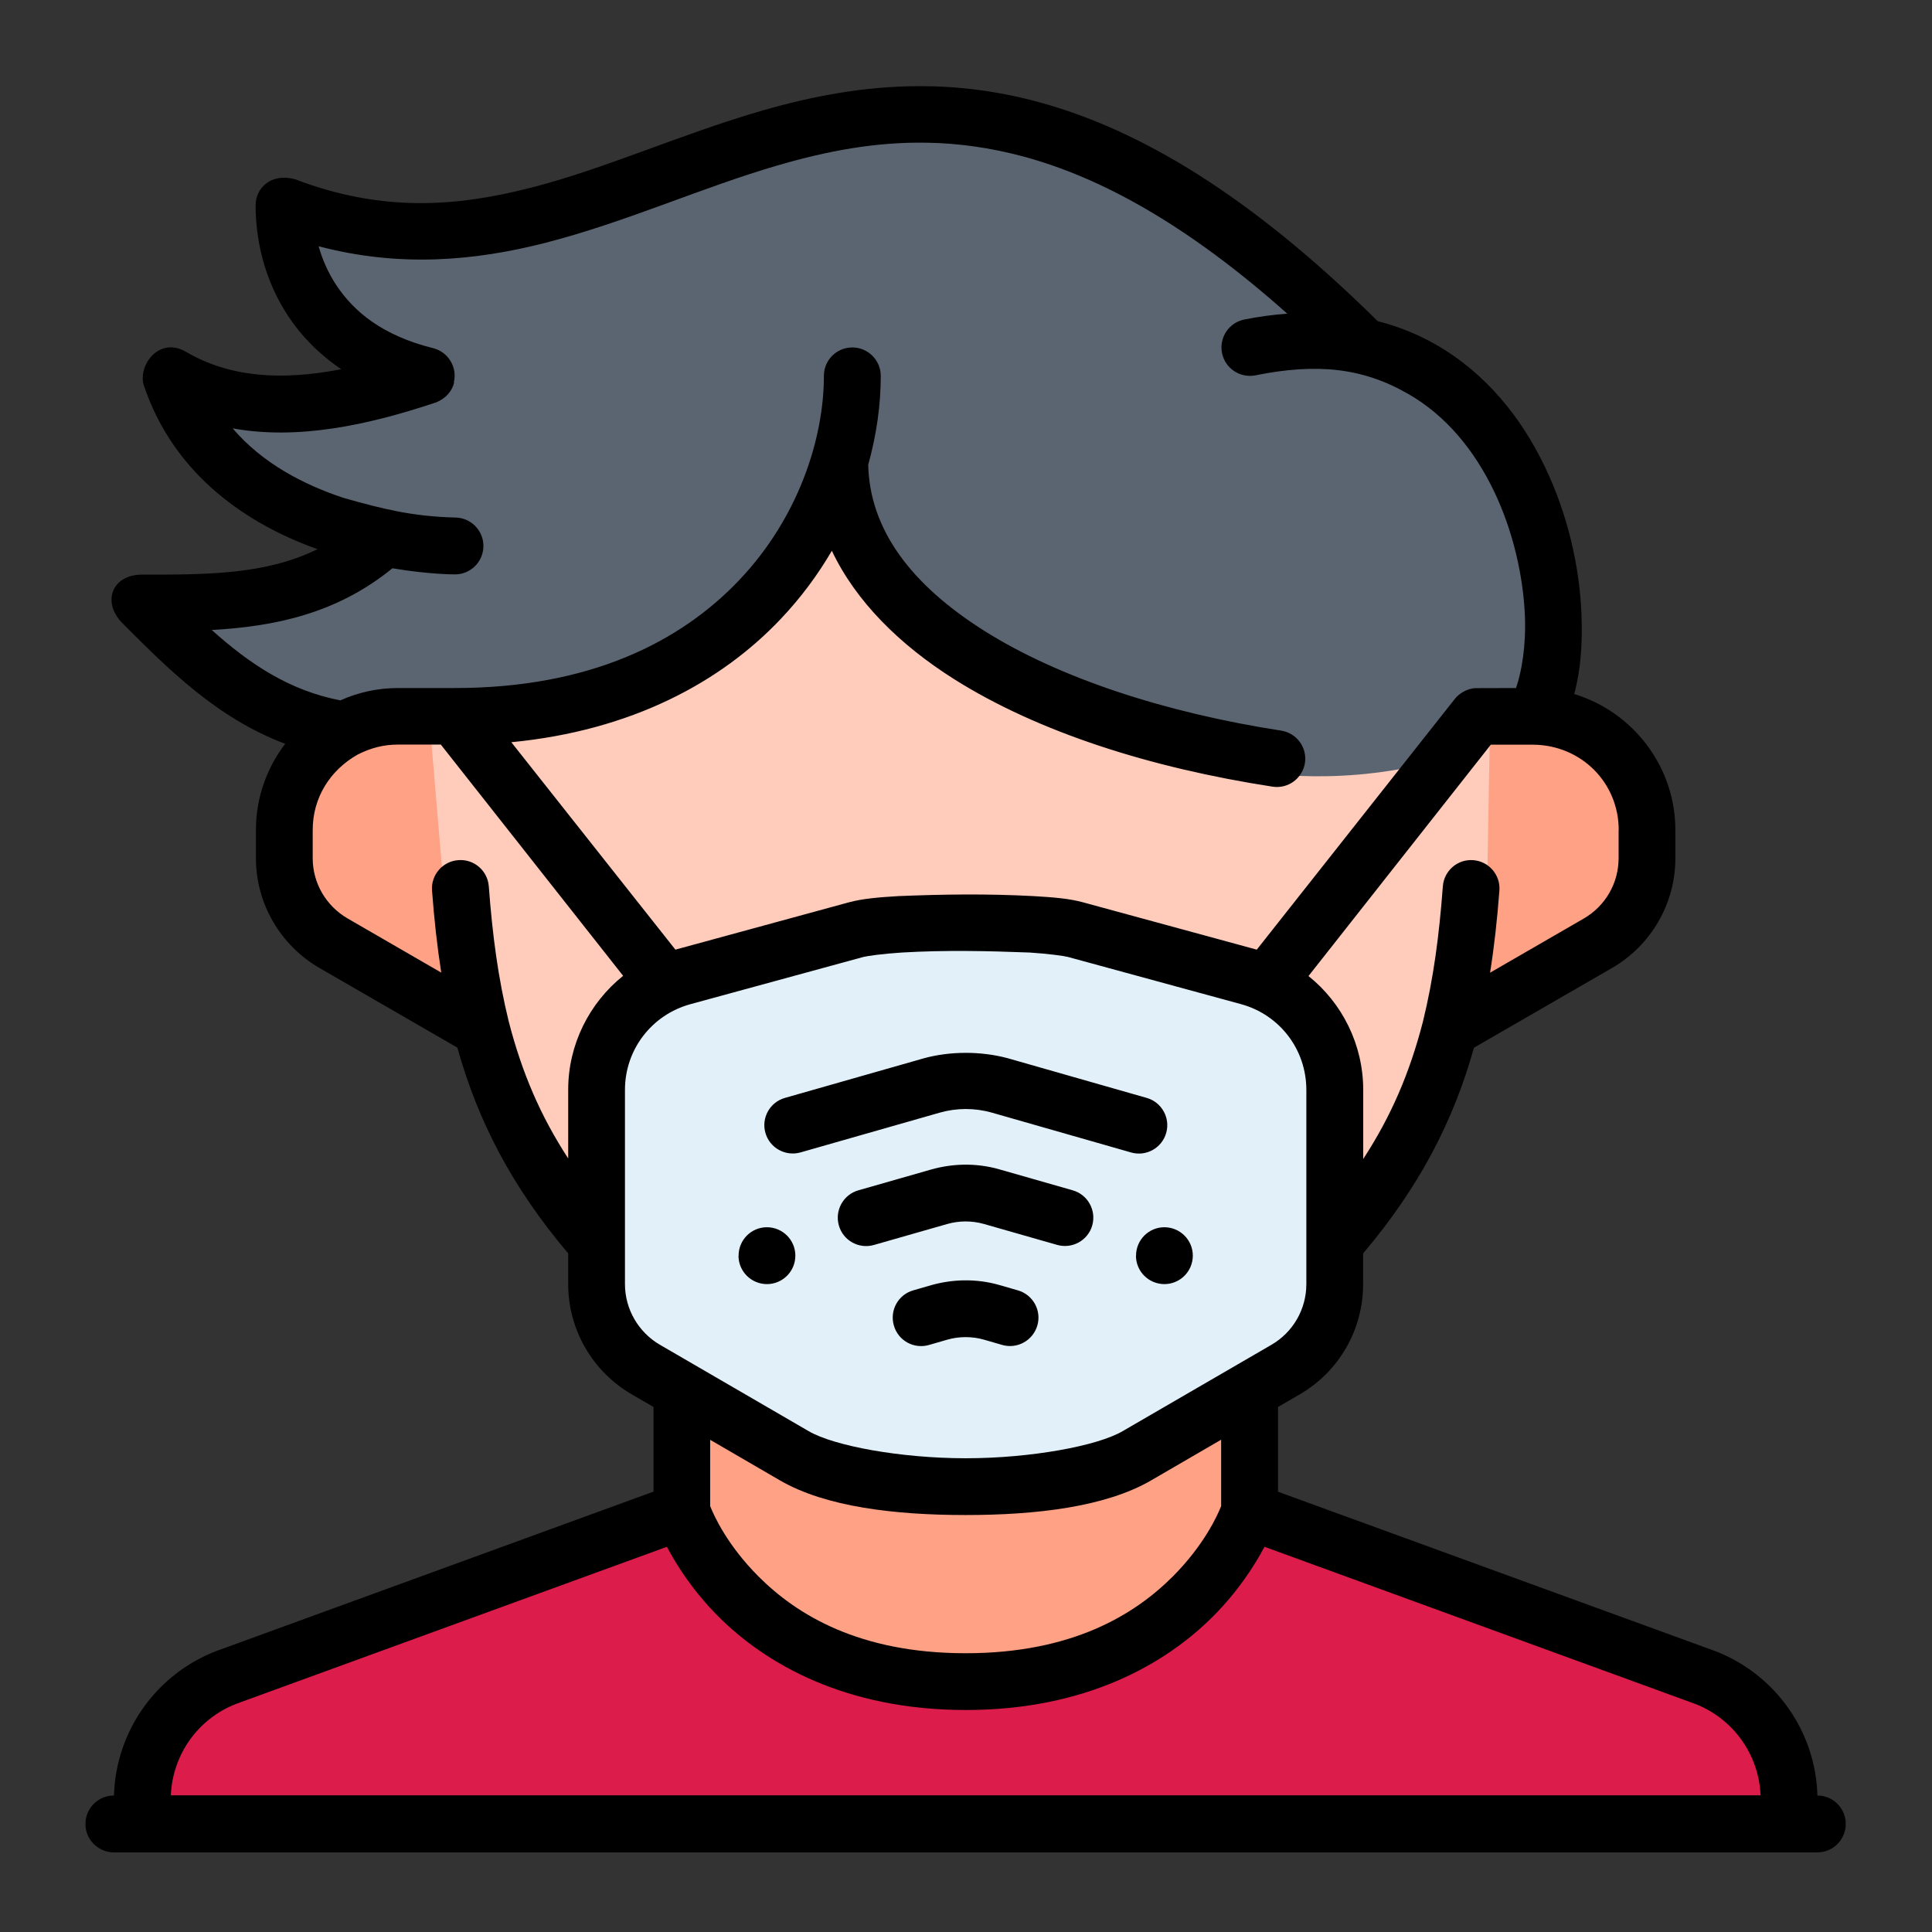 <?xml version="1.0" encoding="UTF-8" standalone="no"?>
<!-- Created with Inkscape (http://www.inkscape.org/) -->

<svg
   width="64pt"
   height="64pt"
   viewBox="0 0 22.578 22.578"
   version="1.1"
   id="svg831"
   inkscape:version="1.1.2 (b8e25be833, 2022-02-05)"
   sodipodi:docname="Export - Unblash - 64px.svg"
   inkscape:export-filename="E:\Icon Design\TR Icon Design Project\Carlos - Icon Design Project\Desember\Done\Filedline\06 - Ampoule.png"
   inkscape:export-xdpi="576"
   inkscape:export-ydpi="576"
   xmlns:inkscape="http://www.inkscape.org/namespaces/inkscape"
   xmlns:sodipodi="http://sodipodi.sourceforge.net/DTD/sodipodi-0.dtd"
   xmlns="http://www.w3.org/2000/svg"
   xmlns:svg="http://www.w3.org/2000/svg"
   xmlns:rdf="http://www.w3.org/1999/02/22-rdf-syntax-ns#"
   xmlns:cc="http://creativecommons.org/ns#"
   xmlns:dc="http://purl.org/dc/elements/1.1/">
  <rect x="0" y="0" width="22.578" height="22.578" fill="#333333" stroke="none"/>
  <defs
     id="defs825">
    <pattern
       id="EMFhbasepattern"
       patternUnits="userSpaceOnUse"
       width="6"
       height="6"
       x="0"
       y="0" />
    <pattern
       id="EMFhbasepattern-9"
       patternUnits="userSpaceOnUse"
       width="6"
       height="6"
       x="0"
       y="0" />
    <pattern
       id="EMFhbasepattern-0"
       patternUnits="userSpaceOnUse"
       width="6"
       height="6"
       x="0"
       y="0" />
    <pattern
       id="EMFhbasepattern-7"
       patternUnits="userSpaceOnUse"
       width="6"
       height="6"
       x="0"
       y="0" />
    <pattern
       id="EMFhbasepattern-2"
       patternUnits="userSpaceOnUse"
       width="6"
       height="6"
       x="0"
       y="0" />
    <pattern
       id="EMFhbasepattern-98"
       patternUnits="userSpaceOnUse"
       width="6"
       height="6"
       x="0"
       y="0" />
    <pattern
       id="EMFhbasepattern-6"
       patternUnits="userSpaceOnUse"
       width="6"
       height="6"
       x="0"
       y="0" />
    <pattern
       id="EMFhbasepattern-01"
       patternUnits="userSpaceOnUse"
       width="6"
       height="6"
       x="0"
       y="0" />
    <pattern
       id="EMFhbasepattern-07"
       patternUnits="userSpaceOnUse"
       width="6"
       height="6"
       x="0"
       y="0" />
    <pattern
       id="EMFhbasepattern-8"
       patternUnits="userSpaceOnUse"
       width="6"
       height="6"
       x="0"
       y="0" />
    <pattern
       id="EMFhbasepattern-4"
       patternUnits="userSpaceOnUse"
       width="6"
       height="6"
       x="0"
       y="0" />
    <pattern
       id="EMFhbasepattern-40"
       patternUnits="userSpaceOnUse"
       width="6"
       height="6"
       x="0"
       y="0" />
    <pattern
       id="EMFhbasepattern-08"
       patternUnits="userSpaceOnUse"
       width="6"
       height="6"
       x="0"
       y="0" />
    <pattern
       id="EMFhbasepattern-04"
       patternUnits="userSpaceOnUse"
       width="6"
       height="6"
       x="0"
       y="0" />
    <pattern
       id="EMFhbasepattern-014"
       patternUnits="userSpaceOnUse"
       width="6"
       height="6"
       x="0"
       y="0" />
    <pattern
       id="EMFhbasepattern-27"
       patternUnits="userSpaceOnUse"
       width="6"
       height="6"
       x="0"
       y="0" />
    <pattern
       id="EMFhbasepattern-09"
       patternUnits="userSpaceOnUse"
       width="6"
       height="6"
       x="0"
       y="0" />
    <pattern
       id="EMFhbasepattern-5"
       patternUnits="userSpaceOnUse"
       width="6"
       height="6"
       x="0"
       y="0" />
    <pattern
       id="EMFhbasepattern-018"
       patternUnits="userSpaceOnUse"
       width="6"
       height="6"
       x="0"
       y="0" />
  </defs>
  <sodipodi:namedview
     id="base"
     pagecolor="#ffffff"
     bordercolor="#666666"
     borderopacity="1.0"
     inkscape:pageopacity="0.0"
     inkscape:pageshadow="2"
     inkscape:zoom="6.5876941"
     inkscape:cx="18.063984"
     inkscape:cy="47.057437"
     inkscape:document-units="pt"
     inkscape:current-layer="layer1"
     showgrid="false"
     units="pt"
     inkscape:window-width="1920"
     inkscape:window-height="1057"
     inkscape:window-x="-8"
     inkscape:window-y="-8"
     inkscape:window-maximized="1"
     inkscape:pagecheckerboard="true"
     inkscape:showpageshadow="false"
     inkscape:object-paths="true"
     inkscape:snap-intersection-paths="true"
     inkscape:snap-smooth-nodes="true"
     inkscape:snap-midpoints="true"
     showguides="true"
     inkscape:snap-bbox="true"
     inkscape:bbox-nodes="true"
     inkscape:snap-nodes="false"
     inkscape:snap-global="true"
     inkscape:snap-others="false">
    <inkscape:grid
       type="xygrid"
       id="grid1378" />
    <sodipodi:guide
       position="0.97,21.608"
       orientation="78,0"
       id="guide1380"
       inkscape:locked="false" />
    <sodipodi:guide
       position="0.97,0.97"
       orientation="0,78"
       id="guide1382"
       inkscape:locked="false" />
    <sodipodi:guide
       position="21.608,0.97"
       orientation="-78,0"
       id="guide1384"
       inkscape:locked="false" />
    <sodipodi:guide
       position="21.608,21.608"
       orientation="0,-78"
       id="guide1386"
       inkscape:locked="false" />
  </sodipodi:namedview>
  <g
     inkscape:label="Icon"
     inkscape:groupmode="layer"
     id="layer1"
     transform="translate(0,-274.422)">
    <g
       id="g17139"
       style="display:inline;stroke-width:0.798"
       transform="matrix(1.254,0,0,1.254,38.493,-76.041)">
      <g
         id="g759575"
         style="stroke-width:0.798">
        <path
           style="color:#000000;fill:#ffa185;fill-opacity:1;stroke-width:0.798;stroke-linecap:round;stroke-linejoin:round;-inkscape-stroke:none"
           d="m -16.984,289.175 1.283,-0.741 c 0.339,-0.196 0.551,-0.558 0.551,-0.952 v -0.246 c 0,-0.678 -0.554,-1.234 -1.232,-1.234 h -0.493 z"
           id="path97336"
           sodipodi:nodetypes="ccssscc" />
        <path
           style="fill:#ffa185;fill-opacity:1;stroke:none;stroke-width:0.422;stroke-linecap:round;stroke-linejoin:round;stroke-opacity:1;stop-color:#000000"
           d="m -19.05,291.905 v 3.772 h -5.292 v -3.772 z"
           id="path48136" />
        <path
           style="color:#000000;fill:#ffa185;fill-opacity:1;stroke-width:0.798;stroke-linecap:round;stroke-linejoin:round;-inkscape-stroke:none"
           d="m -26.528,286.022 -0.487,1e-5 c -0.67,0 -1.217,0.549 -1.217,1.219 v 0.243 c 0,0.389 0.21,0.747 0.545,0.94 l 1.267,0.732 z"
           id="path97330"
           sodipodi:nodetypes="ccssccc" />
        <path
           style="color:#000000;fill:#ffccbc;stroke-width:0.798;stroke-linecap:round;stroke-linejoin:round;-inkscape-stroke:none"
           d="m -22.45,282.48 a 0.259,0.259 0 0 0 -0.176,0.011 l -4.053,1.793 a 0.259,0.259 0 0 0 -0.153,0.258 l 0.271,3.215 c 0.1,1.351 0.411,2.352 1.304,3.375 a 0.259,0.259 0 0 0 0.197,0.09 h 6.724 a 0.259,0.259 0 0 0 0.195,-0.09 c 0.894,-1.024 1.204,-2.025 1.304,-3.377 a 0.259,0.259 0 0 0 0,-0.015 l 0.059,-3.413 a 0.259,0.259 0 0 0 -0.187,-0.254 z"
           id="path97342" />
        <path
           style="color:#000000;fill:#5b6571;stroke-width:0.798;stroke-linecap:round;stroke-linejoin:round;-inkscape-stroke:none"
           d="m -21.058,280.519 c -0.404,-0.111 -0.788,-0.148 -1.154,-0.145 -0.471,0.008 -0.913,0.096 -1.332,0.216 -0.745,0.213 -1.422,0.524 -2.099,0.699 -0.677,0.176 -1.343,0.343 -2.121,0.056 -0.228,-0.08 -0.385,0.066 -0.385,0.223 0,0.297 0.072,0.548 0.294,0.885 0.117,0.177 0.276,0.343 0.482,0.483 -0.518,0.1 -0.933,0.264 -1.336,0.04 -0.075,-0.055 -0.163,-0.07 -0.244,-0.044 -0.136,0.045 -0.209,0.191 -0.163,0.327 0.28,0.84 1.019,1.105 1.632,1.324 -0.467,0.23 -0.989,0.337 -1.588,0.336 -0.141,5.6e-4 -0.255,0.115 -0.256,0.256 -2.06e-4,0.077 0.034,0.15 0.099,0.206 0.511,0.512 0.966,0.823 1.858,0.958 1.19,0.002 2.217,-0.285 3.036,-0.709 0.583,-0.302 1.059,-0.614 1.387,-1.162 0.22,0.473 0.628,0.757 1.14,1.075 0.76,0.472 1.765,0.969 2.86,1.137 0.36,0.035 1.26,0.13 2.406,-0.377 0.066,-0.038 0.132,-0.059 0.165,-0.117 0.155,-0.233 0.214,-0.535 0.222,-0.881 0.007,-0.346 -0.046,-0.7 -0.171,-1.083 -0.234,-0.72 -0.77,-1.405 -1.619,-1.668 -1.176,-1.175 -2.191,-1.781 -3.114,-2.034 z"
           id="path96484"
           sodipodi:nodetypes="ccccccscccccccccscccccccccc" />
        <path
           style="color:#000000;fill:#e2f0fa;stroke-width:0.798;stroke-linecap:round;stroke-linejoin:round;-inkscape-stroke:none"
           d="m -21.695,287.932 c -0.361,-0.008 -0.71,0.019 -1.045,0.071 l -1.543,0.421 c -0.565,0.154 -0.959,0.67 -0.959,1.255 v 1.734 c 0,0.404 0.216,0.777 0.565,0.98 l 1.328,0.772 c 0.406,0.235 1.024,0.309 1.655,0.309 0.631,0 1.248,-0.073 1.653,-0.309 l 1.33,-0.772 c 0.349,-0.203 0.563,-0.576 0.563,-0.98 v -1.734 c 2e-6,-0.585 -0.393,-1.101 -0.957,-1.255 l -1.545,-0.421 c -0.352,-0.073 -0.707,-0.068 -1.044,-0.071 z"
           id="path97878"
           sodipodi:nodetypes="ccsssccsccccccc" />
        <path
           style="color:#000000;fill:#dc1c4b;stroke-width:0.798;stroke-linecap:round;stroke-linejoin:round;-inkscape-stroke:none"
           d="m -29.359,296.084 v 0.223 c -5.64e-4,0.146 0.117,0.265 0.264,0.266 h 14.854 c 0.147,5.6e-4 0.266,-0.119 0.266,-0.266 v -0.223 c 0,-0.612 -0.377,-0.999 -0.95,-1.222 l -4.032,-1.331 c -0.14,-0.051 -0.294,0.023 -0.342,0.164 0,0 -0.11,0.336 -0.465,0.691 -0.355,0.355 -0.938,0.715 -1.93,0.715 -0.992,0 -1.574,-0.36 -1.93,-0.715 -0.355,-0.355 -0.465,-0.691 -0.465,-0.691 -0.047,-0.141 -0.202,-0.215 -0.342,-0.164 l -3.978,1.331 c -0.573,0.223 -0.95,0.61 -0.95,1.222 z"
           id="path98085"
           sodipodi:nodetypes="sccccscccssscccs" />
      </g>
      <path
         id="path37200"
         style="color:#000000;display:inline;fill:#000000;stroke-width:0.798;stroke-linecap:round;stroke-linejoin:round;-inkscape-stroke:none"
         d="m -28.037,286.406 c -0.172,0.224 -0.274,0.503 -0.274,0.805 v 0.264 c 0,0.422 0.228,0.811 0.592,1.022 l 1.285,0.742 c 0.192,0.687 0.51,1.3 1.033,1.918 v 0.288 c 0,0.421 0.226,0.812 0.59,1.024 l 0.205,0.119 v 0.789 l -4.078,1.487 c -0.561,0.218 -0.933,0.749 -0.95,1.345 -0.146,-5.8e-4 -0.265,0.117 -0.266,0.264 -5.3e-4,0.147 0.119,0.266 0.266,0.266 h 15.875 c 0.146,-5.8e-4 0.264,-0.119 0.264,-0.266 -5.56e-4,-0.145 -0.118,-0.264 -0.264,-0.264 -0.017,-0.596 -0.389,-1.127 -0.95,-1.345 l -4.077,-1.486 v -0.79 l 0.205,-0.119 c 0.364,-0.212 0.588,-0.602 0.588,-1.024 v -0.288 c 0.523,-0.618 0.841,-1.231 1.033,-1.917 l 1.285,-0.742 c 0.364,-0.21 0.592,-0.599 0.592,-1.022 v -0.264 c 0,-0.596 -0.399,-1.104 -0.943,-1.268 0.061,-0.221 0.079,-0.473 0.068,-0.747 -0.018,-0.436 -0.125,-0.922 -0.342,-1.373 -0.216,-0.451 -0.546,-0.869 -1.016,-1.137 -0.164,-0.094 -0.345,-0.168 -0.541,-0.218 -1.19,-1.176 -2.221,-1.787 -3.161,-2.042 -0.387,-0.105 -0.757,-0.149 -1.111,-0.148 -0.517,4.8e-4 -1.001,0.095 -1.458,0.226 -0.769,0.222 -1.468,0.544 -2.168,0.722 -0.7,0.179 -1.388,0.226 -2.193,-0.081 -0.224,-0.06 -0.366,0.084 -0.366,0.243 0,0.309 0.075,0.691 0.309,1.041 0.119,0.179 0.281,0.346 0.489,0.487 -0.546,0.106 -1.033,0.081 -1.448,-0.163 -0.248,-0.143 -0.444,0.121 -0.394,0.307 0.287,0.862 0.996,1.311 1.621,1.533 -0.481,0.236 -1.018,0.238 -1.635,0.237 -0.283,0 -0.377,0.259 -0.182,0.454 0.427,0.428 0.883,0.885 1.514,1.122 z m 1.57,-3.365 c 0.035,-0.141 -0.051,-0.285 -0.192,-0.32 -0.474,-0.118 -0.739,-0.341 -0.902,-0.586 -0.078,-0.117 -0.131,-0.242 -0.166,-0.364 0.758,0.2 1.457,0.135 2.106,-0.03 0.762,-0.195 1.465,-0.519 2.184,-0.727 0.449,-0.13 0.9,-0.217 1.381,-0.208 0.288,0.005 0.587,0.045 0.902,0.13 0.711,0.193 1.515,0.627 2.454,1.463 -0.129,0.01 -0.263,0.027 -0.401,0.055 -0.143,0.029 -0.235,0.168 -0.207,0.311 0.028,0.143 0.167,0.237 0.311,0.209 0.574,-0.116 1.002,-0.07 1.422,0.172 0.357,0.203 0.62,0.53 0.801,0.906 0.181,0.376 0.274,0.8 0.289,1.166 0.011,0.274 -0.03,0.518 -0.083,0.67 l -0.372,0.001 c -0.083,0 -0.163,0.054 -0.198,0.1 l -1.846,2.337 -1.619,-0.441 c -0.127,-0.035 -0.274,-0.047 -0.463,-0.058 -0.432,-0.023 -0.842,-0.017 -1.256,0 -0.189,0.011 -0.336,0.024 -0.463,0.058 l -1.617,0.441 -1.529,-1.933 c 1.117,-0.108 1.951,-0.557 2.511,-1.149 0.189,-0.199 0.347,-0.414 0.476,-0.635 0.224,0.472 0.631,0.875 1.139,1.196 0.787,0.496 1.833,0.827 2.967,1.002 0.145,0.023 0.28,-0.076 0.303,-0.221 0.022,-0.144 -0.077,-0.278 -0.221,-0.301 -1.082,-0.167 -2.071,-0.491 -2.767,-0.93 -0.683,-0.431 -1.068,-0.943 -1.082,-1.548 0.079,-0.283 0.117,-0.564 0.117,-0.829 -5.55e-4,-0.145 -0.118,-0.263 -0.264,-0.264 -0.146,-8.6e-4 -0.266,0.117 -0.266,0.264 0,0.591 -0.241,1.326 -0.787,1.902 -0.546,0.576 -1.391,1.008 -2.652,1.008 h -0.53 c -0.191,0 -0.373,0.041 -0.537,0.115 -0.478,-0.092 -0.847,-0.341 -1.199,-0.656 0.578,-0.032 1.162,-0.149 1.684,-0.575 0.343,0.058 0.582,0.057 0.582,0.057 0.146,5.8e-4 0.265,-0.117 0.266,-0.264 5.82e-4,-0.147 -0.119,-0.266 -0.266,-0.266 -0.384,-0.01 -0.659,-0.075 -1.041,-0.184 -0.371,-0.124 -0.751,-0.32 -1.03,-0.647 0.602,0.109 1.248,-0.025 1.899,-0.243 0.09,-0.038 0.145,-0.104 0.165,-0.183 z m 0.326,4.695 c -0.011,-0.147 -0.139,-0.256 -0.285,-0.244 -0.145,0.011 -0.255,0.138 -0.244,0.283 0.02,0.268 0.048,0.522 0.086,0.765 l -0.87,-0.503 c -0.203,-0.117 -0.328,-0.33 -0.328,-0.563 v -0.264 c 0,-0.299 0.161,-0.556 0.419,-0.702 0.124,-0.063 0.245,-0.093 0.374,-0.093 h 0.401 l 1.699,2.155 c -0.315,0.252 -0.512,0.64 -0.512,1.061 v 0.641 c -0.26,-0.399 -0.431,-0.8 -0.554,-1.276 -0.098,-0.399 -0.152,-0.802 -0.186,-1.262 z m 10.529,-0.526 v 0.264 c 0,0.232 -0.123,0.446 -0.326,0.563 l -0.872,0.504 c 0.039,-0.244 0.067,-0.498 0.087,-0.766 0.011,-0.146 -0.099,-0.272 -0.244,-0.283 -0.146,-0.011 -0.272,0.099 -0.283,0.244 -0.034,0.458 -0.087,0.86 -0.186,1.263 -0.124,0.479 -0.296,0.879 -0.556,1.278 V 289.633 c 2e-6,-0.421 -0.195,-0.809 -0.51,-1.061 l 1.699,-2.156 h 0.398 c 0.447,0.005 0.794,0.356 0.794,0.795 z m -5.488,1.143 c 0.174,0.011 0.322,0.032 0.356,0.041 l 1.613,0.44 c 0.362,0.099 0.609,0.424 0.609,0.799 v 1.81 c 2e-6,0.234 -0.124,0.449 -0.326,0.566 l -1.387,0.805 c -0.235,0.137 -0.855,0.252 -1.461,0.252 -0.606,0 -1.228,-0.115 -1.463,-0.252 l -1.386,-0.805 c -0.202,-0.117 -0.327,-0.333 -0.327,-0.566 6.62e-4,-0.604 0,-1.205 0,-1.81 0,-0.375 0.249,-0.7 0.611,-0.799 l 1.612,-0.44 c 0.034,-0.009 0.183,-0.03 0.357,-0.041 0.41,-0.024 0.796,-0.015 1.192,0 z m -2.282,1.355 c -0.14,0.04 -0.221,0.186 -0.181,0.326 0.04,0.14 0.186,0.221 0.326,0.182 0.433,-0.124 0.866,-0.247 1.299,-0.371 0.158,-0.045 0.327,-0.045 0.485,0 0.433,0.124 0.864,0.247 1.297,0.371 0.141,0.041 0.288,-0.041 0.328,-0.182 0.04,-0.14 -0.042,-0.286 -0.181,-0.326 -0.433,-0.124 -0.866,-0.247 -1.299,-0.371 -0.252,-0.067 -0.535,-0.064 -0.773,0 z m 1.664,0.622 c -0.1,0.002 -0.2,0.017 -0.297,0.044 l -0.682,0.195 c -0.14,0.04 -0.221,0.186 -0.182,0.326 0.039,0.142 0.187,0.224 0.328,0.183 l 0.682,-0.195 c 0.112,-0.032 0.232,-0.032 0.344,0 l 0.682,0.195 c 0.141,0.039 0.287,-0.043 0.326,-0.183 0.039,-0.14 -0.042,-0.286 -0.182,-0.326 l -0.682,-0.195 c -0.11,-0.032 -0.224,-0.046 -0.337,-0.044 z m -2.096,0.849 c 5.82e-4,0.146 0.119,0.264 0.266,0.264 0.145,-5.7e-4 0.263,-0.118 0.264,-0.264 5.82e-4,-0.146 -0.117,-0.265 -0.264,-0.266 -0.147,-5.7e-4 -0.266,0.119 -0.265,0.266 z m 3.704,0 c 5.82e-4,0.146 0.119,0.264 0.266,0.264 0.145,-5.7e-4 0.263,-0.118 0.264,-0.264 5.82e-4,-0.146 -0.117,-0.265 -0.264,-0.266 -0.147,-5.7e-4 -0.266,0.119 -0.265,0.266 z m -1.608,0.229 c -0.1,0.002 -0.2,0.017 -0.297,0.044 l -0.17,0.049 c -0.141,0.04 -0.222,0.187 -0.181,0.328 0.04,0.141 0.187,0.222 0.328,0.181 l 0.169,-0.049 c 0.112,-0.032 0.232,-0.032 0.344,0 l 0.169,0.049 c 0.14,0.04 0.286,-0.041 0.327,-0.181 0.041,-0.141 -0.041,-0.288 -0.182,-0.328 l -0.17,-0.049 c -0.11,-0.032 -0.224,-0.046 -0.337,-0.044 z m 2.402,1.485 v 0.619 c -0.037,0.093 -0.162,0.366 -0.451,0.656 -0.355,0.355 -0.937,0.715 -1.93,0.715 -0.992,0 -1.574,-0.359 -1.93,-0.715 -0.289,-0.289 -0.414,-0.563 -0.451,-0.656 v -0.618 l 0.652,0.379 c 0.424,0.246 1.069,0.322 1.729,0.322 0.659,0 1.303,-0.076 1.727,-0.322 z m -5.165,0.998 c 0.091,0.173 0.244,0.414 0.48,0.65 0.438,0.438 1.18,0.871 2.305,0.871 1.124,0 1.864,-0.432 2.303,-0.871 0.236,-0.236 0.389,-0.477 0.481,-0.65 l 4.013,1.464 c 0.356,0.138 0.594,0.473 0.61,0.852 h -14.815 c 0.016,-0.379 0.252,-0.713 0.608,-0.852 z"
         sodipodi:nodetypes="csscccscccccsccscccccscccsscscscsscsccscccccccccsccssccccccssccccccccccscccccscccccssccccsccccccccccssccccscccscccccccsccccsscccccsccccccccscccccccscccsccccccccsssssscsssccssccccccsccssscccscccssscccccccccc" />
    </g>
  </g>
</svg>
